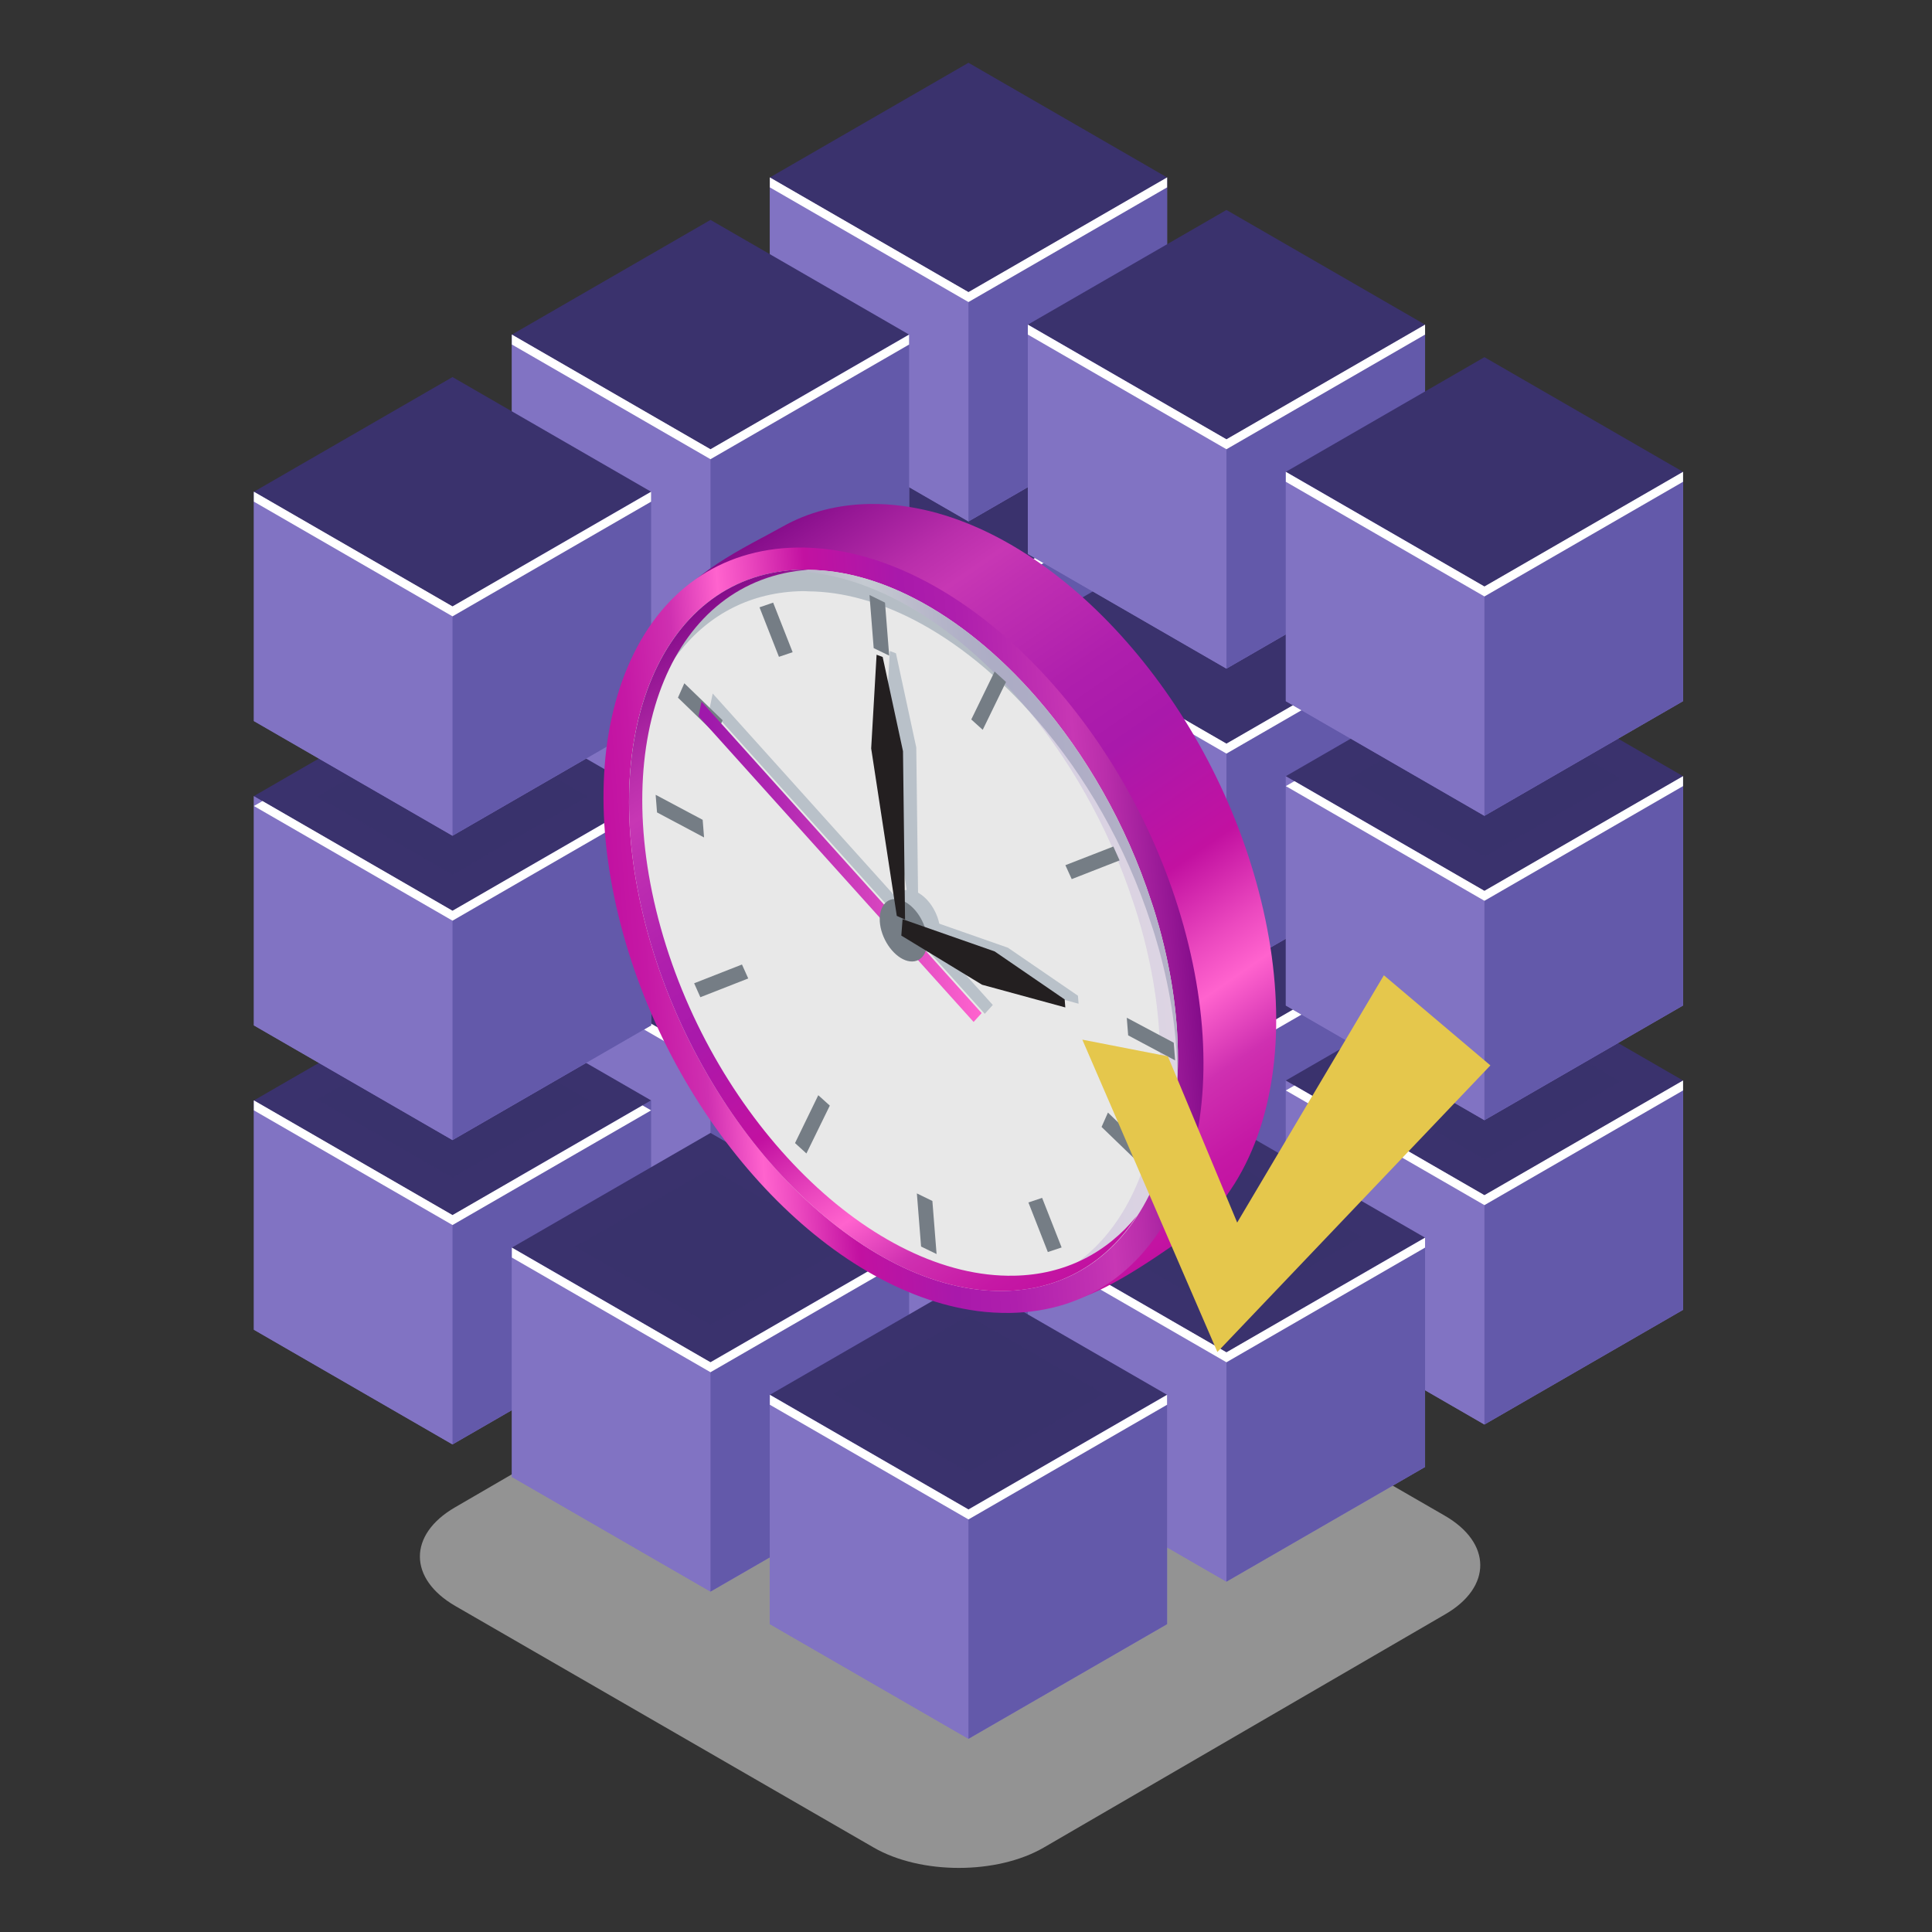 <?xml version="1.0" encoding="UTF-8"?> <!-- Generator: Adobe Illustrator 17.0.0, SVG Export Plug-In . SVG Version: 6.00 Build 0) --> <svg xmlns="http://www.w3.org/2000/svg" xmlns:xlink="http://www.w3.org/1999/xlink" id="Layer_1" x="0px" y="0px" width="100px" height="100px" viewBox="0 0 100 100" xml:space="preserve"><rect x="0" y="0" width="100" height="100" fill="#333333" stroke="none"/> <g opacity="0.5"> <path fill="#F3F3F3" d="M74.78,78.451c2.437,1.407,2.455,3.691,0.03,5.101L54.032,95.625c-2.425,1.41-6.373,1.41-8.811,0.003 L23.574,83.13c-2.442-1.41-2.455-3.696-0.03-5.106l20.778-12.074c2.423-1.41,6.369-1.407,8.808,0.003L74.78,78.451z"></path> </g> <g> <polygon fill="#8173C3" points="50.128,46.625 39.848,40.689 39.848,52.559 50.128,58.495 60.408,52.559 60.408,40.689 "></polygon> <polygon fill="#8173C3" points="50.128,58.495 39.848,52.559 39.848,40.689 50.128,46.625 "></polygon> <polygon fill="#6359AA" points="60.408,52.559 50.128,58.495 50.128,46.625 60.408,40.689 "></polygon> <polygon fill="#3A326D" points="50.128,46.625 39.848,40.689 50.128,34.754 60.408,40.689 "></polygon> <polygon fill="#FFFFFF" points="50.128,46.625 40.294,40.947 39.848,41.204 50.128,47.139 60.408,41.204 59.962,40.947 "></polygon> </g> <g> <polygon fill="#8173C3" points="63.481,54.244 53.201,48.308 53.201,60.178 63.481,66.113 73.761,60.178 73.761,48.308 "></polygon> <polygon fill="#8173C3" points="63.481,66.114 53.201,60.178 53.201,48.308 63.481,54.243 "></polygon> <polygon fill="#6359AA" points="73.761,60.178 63.481,66.114 63.481,54.243 73.761,48.308 "></polygon> <polygon fill="#3A326D" points="63.481,54.243 53.201,48.308 63.481,42.373 73.761,48.308 "></polygon> <polygon fill="#FFFFFF" points="63.481,54.244 53.647,48.566 53.201,48.823 63.481,54.758 73.761,48.823 73.315,48.566 "></polygon> </g> <g> <polygon fill="#8173C3" points="76.834,61.862 66.554,55.927 66.554,67.797 76.834,73.732 87.114,67.797 87.114,55.927 "></polygon> <polygon fill="#8173C3" points="76.834,73.733 66.554,67.797 66.554,55.927 76.834,61.862 "></polygon> <polygon fill="#6359AA" points="87.114,67.797 76.834,73.733 76.834,61.862 87.114,55.927 "></polygon> <polygon fill="#3A326D" points="76.834,61.862 66.554,55.927 76.834,49.992 87.114,55.927 "></polygon> <polygon fill="#FFFFFF" points="76.834,61.862 67,56.185 66.554,56.442 76.834,62.377 87.114,56.442 87.114,55.927 "></polygon> </g> <g> <polygon fill="#8173C3" points="36.775,54.758 26.495,48.823 26.495,60.693 36.775,66.628 47.055,60.693 47.055,48.823 "></polygon> <polygon fill="#8173C3" points="36.775,66.628 26.495,60.693 26.495,48.823 36.775,54.758 "></polygon> <polygon fill="#6359AA" points="47.055,60.693 36.775,66.628 36.775,54.758 47.055,48.823 "></polygon> <polygon fill="#3A326D" points="36.775,54.758 26.495,48.823 36.775,42.888 47.055,48.823 "></polygon> <polygon fill="#FFFFFF" points="36.775,54.758 26.941,49.081 26.495,49.338 36.775,55.273 47.055,49.338 46.609,49.081 "></polygon> </g> <g> <polygon fill="#8173C3" points="50.128,62.377 39.848,56.442 39.848,68.312 50.128,74.247 60.408,68.312 60.408,56.442 "></polygon> <polygon fill="#8173C3" points="50.128,74.247 39.848,68.312 39.848,56.442 50.128,62.377 "></polygon> <polygon fill="#6359AA" points="60.408,68.312 50.128,74.247 50.128,62.377 60.408,56.442 "></polygon> <polygon fill="#3A326D" points="50.128,62.377 39.848,56.442 50.128,50.507 60.408,56.442 "></polygon> <polygon fill="#FFFFFF" points="50.128,62.377 40.294,56.7 39.848,56.957 50.128,62.892 60.408,56.957 59.962,56.7 "></polygon> </g> <g> <polygon fill="#8173C3" points="63.481,69.996 53.201,64.061 53.201,75.931 63.481,81.866 73.761,75.931 73.761,64.061 "></polygon> <polygon fill="#8173C3" points="63.481,81.866 53.201,75.931 53.201,64.061 63.481,69.996 "></polygon> <polygon fill="#6359AA" points="73.761,75.931 63.481,81.866 63.481,69.996 73.761,64.061 "></polygon> <polygon fill="#3A326D" points="63.481,69.996 53.201,64.061 63.481,58.126 73.761,64.061 "></polygon> <polygon fill="#FFFFFF" points="63.481,69.996 53.647,64.319 53.201,64.576 63.481,70.511 73.761,64.576 73.761,64.061 "></polygon> </g> <g> <polygon fill="#8173C3" points="23.422,62.892 13.142,56.957 13.142,68.827 23.422,74.762 33.702,68.827 33.702,56.957 "></polygon> <polygon fill="#8173C3" points="23.422,74.762 13.142,68.827 13.142,56.957 23.422,62.892 "></polygon> <polygon fill="#6359AA" points="33.702,68.827 23.422,74.762 23.422,62.892 33.702,56.957 "></polygon> <polygon fill="#3A326D" points="23.422,62.892 13.142,56.957 23.421,51.022 33.701,56.957 "></polygon> <polygon fill="#FFFFFF" points="23.422,62.892 13.142,56.957 13.142,57.472 23.422,63.407 33.701,57.472 33.256,57.215 "></polygon> </g> <g> <polygon fill="#8173C3" points="36.775,70.511 26.495,64.576 26.495,76.446 36.775,82.381 47.055,76.446 47.055,64.576 "></polygon> <polygon fill="#8173C3" points="36.775,82.381 26.495,76.446 26.495,64.576 36.775,70.511 "></polygon> <polygon fill="#6359AA" points="47.055,76.446 36.775,82.381 36.775,70.511 47.055,64.576 "></polygon> <polygon fill="#3A326D" points="36.775,70.511 26.495,64.576 36.775,58.641 47.055,64.576 "></polygon> <polygon fill="#FFFFFF" points="36.775,70.511 26.495,64.576 26.495,65.091 36.775,71.026 47.055,65.091 46.609,64.834 "></polygon> </g> <g> <polygon fill="#8173C3" points="50.128,78.13 39.848,72.195 39.848,84.065 50.128,90 60.408,84.065 60.408,72.195 "></polygon> <polygon fill="#8173C3" points="50.128,90 39.848,84.065 39.848,72.195 50.128,78.13 "></polygon> <polygon fill="#6359AA" points="60.408,84.065 50.128,90 50.128,78.13 60.408,72.195 "></polygon> <polygon fill="#3A326D" points="50.128,78.13 39.848,72.195 50.128,66.26 60.408,72.195 "></polygon> <polygon fill="#FFFFFF" points="50.128,78.13 39.848,72.195 39.848,72.71 50.128,78.645 60.408,72.71 60.408,72.195 "></polygon> </g> <g> <polygon fill="#8173C3" points="50.128,30.872 39.848,24.937 39.848,36.807 50.128,42.742 60.408,36.807 60.408,24.937 "></polygon> <polygon fill="#8173C3" points="50.128,42.742 39.848,36.807 39.848,24.937 50.128,30.872 "></polygon> <polygon fill="#6359AA" points="60.408,36.807 50.128,42.742 50.128,30.872 60.408,24.937 "></polygon> <polygon fill="#3A326D" points="50.128,30.872 39.848,24.937 50.128,19.002 60.408,24.937 "></polygon> <polygon fill="#FFFFFF" points="50.128,30.872 40.294,25.194 39.848,25.451 50.128,31.387 60.408,25.452 59.962,25.194 "></polygon> </g> <g> <polygon opacity="0.7" fill="#3A326D" points="50.128,76.197 43.115,72.148 50.128,68.1 57.14,72.148 "></polygon> <polygon opacity="0.7" fill="#3A326D" points="36.775,68.578 29.762,64.529 36.775,60.481 43.787,64.529 "></polygon> <polygon opacity="0.7" fill="#3A326D" points="63.481,68.063 56.468,64.014 63.481,59.966 70.494,64.015 "></polygon> <polygon opacity="0.7" fill="#3A326D" points="76.86,60.023 69.847,55.974 76.86,51.925 83.872,55.974 "></polygon> <polygon opacity="0.7" fill="#3A326D" points="23.422,60.959 16.409,56.91 23.421,52.862 30.434,56.911 "></polygon> </g> <g> <polygon fill="#8173C3" points="63.481,38.491 53.201,32.555 53.201,44.426 63.481,50.361 73.761,44.426 73.761,32.555 "></polygon> <polygon fill="#8173C3" points="63.481,50.361 53.201,44.426 53.201,32.555 63.481,38.491 "></polygon> <polygon fill="#6359AA" points="73.761,44.426 63.481,50.361 63.481,38.491 73.761,32.555 "></polygon> <polygon fill="#3A326D" points="63.481,38.491 53.201,32.555 63.481,26.62 73.761,32.556 "></polygon> <polygon fill="#FFFFFF" points="63.481,38.491 53.647,32.813 53.201,33.07 63.481,39.006 73.761,33.07 73.315,32.813 "></polygon> </g> <g> <polygon fill="#8173C3" points="76.834,46.11 66.554,40.174 66.554,52.044 76.834,57.98 87.114,52.044 87.114,40.174 "></polygon> <polygon fill="#8173C3" points="76.834,57.98 66.554,52.045 66.554,40.174 76.834,46.11 "></polygon> <polygon fill="#6359AA" points="87.114,52.045 76.834,57.98 76.834,46.11 87.114,40.174 "></polygon> <polygon fill="#3A326D" points="76.834,46.11 66.554,40.174 76.834,34.239 87.114,40.175 "></polygon> <polygon fill="#FFFFFF" points="76.834,46.11 67,40.432 66.554,40.689 76.834,46.625 87.114,40.689 87.114,40.174 "></polygon> </g> <g> <polygon fill="#8173C3" points="36.775,39.006 26.495,33.07 26.495,44.94 36.775,50.876 47.055,44.94 47.055,33.07 "></polygon> <polygon fill="#8173C3" points="36.775,50.876 26.495,44.941 26.495,33.07 36.775,39.006 "></polygon> <polygon fill="#6359AA" points="47.055,44.941 36.775,50.876 36.775,39.006 47.055,33.07 "></polygon> <polygon fill="#3A326D" points="36.775,39.006 26.495,33.07 36.775,27.135 47.055,33.071 "></polygon> <polygon fill="#FFFFFF" points="36.775,39.006 26.941,33.328 26.495,33.585 36.775,39.52 47.055,33.585 46.609,33.328 "></polygon> </g> <g> <polygon fill="#8173C3" points="23.422,47.14 13.142,41.204 13.142,53.074 23.422,59.01 33.702,53.074 33.702,41.204 "></polygon> <polygon fill="#8173C3" points="23.422,59.01 13.142,53.074 13.142,41.204 23.422,47.14 "></polygon> <polygon fill="#6359AA" points="33.702,53.074 23.422,59.01 23.422,47.14 33.702,41.204 "></polygon> <polygon fill="#3A326D" points="23.422,47.14 13.142,41.204 23.421,35.269 33.701,41.205 "></polygon> <polygon fill="#FFFFFF" points="23.422,47.14 13.587,41.462 13.142,41.719 23.422,47.654 33.701,41.719 33.256,41.462 "></polygon> </g> <g> <polygon opacity="0.7" fill="#3A326D" points="76.86,44.339 69.847,40.291 76.86,36.242 83.872,40.291 "></polygon> <polygon opacity="0.7" fill="#3A326D" points="23.422,45.276 16.409,41.227 23.421,37.179 30.434,41.227 "></polygon> </g> <g> <polygon fill="#8173C3" points="50.128,15.119 39.848,9.184 39.848,21.054 50.128,26.989 60.408,21.054 60.408,9.184 "></polygon> <polygon fill="#8173C3" points="50.128,26.989 39.848,21.054 39.848,9.184 50.128,15.119 "></polygon> <polygon fill="#6359AA" points="60.408,21.054 50.128,26.989 50.128,15.119 60.408,9.184 "></polygon> <polygon fill="#3A326D" points="50.128,15.119 39.848,9.184 50.128,3.249 60.408,9.184 "></polygon> <polygon fill="#FFFFFF" points="50.128,15.119 39.848,9.184 39.848,9.699 50.128,15.634 60.408,9.699 60.408,9.184 "></polygon> </g> <g> <polygon fill="#8173C3" points="63.481,22.738 53.201,16.803 53.201,28.673 63.481,34.608 73.761,28.673 73.761,16.803 "></polygon> <polygon fill="#8173C3" points="63.481,34.608 53.201,28.673 53.201,16.803 63.481,22.738 "></polygon> <polygon fill="#6359AA" points="73.761,28.673 63.481,34.608 63.481,22.738 73.761,16.803 "></polygon> <polygon fill="#3A326D" points="63.481,22.738 53.201,16.803 63.481,10.868 73.761,16.803 "></polygon> <polygon fill="#FFFFFF" points="63.481,22.738 53.201,16.803 53.201,17.318 63.481,23.253 73.761,17.318 73.761,16.803 "></polygon> </g> <g> <polygon fill="#8173C3" points="76.834,30.357 66.554,24.422 66.554,36.292 76.834,42.227 87.114,36.292 87.114,24.422 "></polygon> <polygon fill="#8173C3" points="76.834,42.227 66.554,36.292 66.554,24.422 76.834,30.357 "></polygon> <polygon fill="#6359AA" points="87.114,36.292 76.834,42.227 76.834,30.357 87.114,24.422 "></polygon> <polygon fill="#3A326D" points="76.834,30.357 66.554,24.422 76.834,18.487 87.114,24.422 "></polygon> <polygon fill="#FFFFFF" points="76.834,30.357 66.554,24.422 66.554,24.937 76.834,30.872 87.114,24.937 87.114,24.422 "></polygon> </g> <g> <polygon fill="#8173C3" points="36.775,23.253 26.495,17.318 26.495,29.188 36.775,35.123 47.055,29.188 47.055,17.318 "></polygon> <polygon fill="#8173C3" points="36.775,35.123 26.495,29.188 26.495,17.318 36.775,23.253 "></polygon> <polygon fill="#6359AA" points="47.055,29.188 36.775,35.123 36.775,23.253 47.055,17.318 "></polygon> <polygon fill="#3A326D" points="36.775,23.253 26.495,17.318 36.775,11.383 47.055,17.318 "></polygon> <polygon fill="#FFFFFF" points="36.775,23.253 26.495,17.318 26.495,17.832 36.775,23.768 47.055,17.833 47.055,17.318 "></polygon> </g> <g> <polygon fill="#8173C3" points="23.422,31.387 13.142,25.452 13.142,37.322 23.422,43.257 33.702,37.322 33.702,25.452 "></polygon> <polygon fill="#8173C3" points="23.422,43.257 13.142,37.322 13.142,25.452 23.422,31.387 "></polygon> <polygon fill="#6359AA" points="33.702,37.322 23.422,43.257 23.422,31.387 33.702,25.452 "></polygon> <polygon fill="#3A326D" points="23.422,31.387 13.142,25.452 23.421,19.517 33.701,25.452 "></polygon> <polygon fill="#FFFFFF" points="23.422,31.387 13.142,25.452 13.142,25.966 23.422,31.902 33.701,25.967 33.702,25.452 "></polygon> </g> <g> <linearGradient id="XMLID_2_" gradientUnits="userSpaceOnUse" x1="-11.275" y1="64.013" x2="9.944" y2="27.261" gradientTransform="matrix(-0.997 0.079 0.079 0.997 46.179 0.327)"> <stop offset="0" style="stop-color:#C211A1"></stop> <stop offset="0.052" style="stop-color:#C518A5"></stop> <stop offset="0.131" style="stop-color:#CE2DAF"></stop> <stop offset="0.141" style="stop-color:#CF30B1"></stop> <stop offset="0.227" style="stop-color:#FF63CE"></stop> <stop offset="0.282" style="stop-color:#EB48BF"></stop> <stop offset="0.379" style="stop-color:#C211A1"></stop> <stop offset="0.54" style="stop-color:#A919AB"></stop> <stop offset="0.641" style="stop-color:#AF1FAD"></stop> <stop offset="0.775" style="stop-color:#C030B2"></stop> <stop offset="0.818" style="stop-color:#C737B4"></stop> <stop offset="0.869" style="stop-color:#B92EAB"></stop> <stop offset="0.964" style="stop-color:#941694"></stop> <stop offset="1" style="stop-color:#840C8A"></stop> </linearGradient> <path id="XMLID_8934_" fill="url(#XMLID_2_)" d="M54.313,65.595c0.582,0.081-0.262,1.862,0.304,1.854 c1.946-0.031,5.11-2.318,6.572-3.316c1.533-1.046,2.763-2.598,3.612-4.601c1.593-3.746,1.673-8.67,0.224-13.868 c-2.803-10.077-10.662-18.45-18.278-19.472c-0.582-0.078-1.164-0.116-1.733-0.106c-1.668,0.026-3.184,0.426-4.504,1.169 c-1.831,1.031-5.164,2.511-6.13,4.787c-1.593,3.743,0.205,8.883,1.654,14.084C38.841,56.201,46.696,64.571,54.313,65.595 L54.313,65.595z"></path> <linearGradient id="XMLID_3_" gradientUnits="userSpaceOnUse" x1="26.654" y1="47.72" x2="56.666" y2="47.72" gradientTransform="matrix(0.997 -0.079 0.079 0.997 1.468 3.868)"> <stop offset="0" style="stop-color:#C211A1"></stop> <stop offset="0.052" style="stop-color:#C518A5"></stop> <stop offset="0.131" style="stop-color:#CE2DAF"></stop> <stop offset="0.141" style="stop-color:#CF30B1"></stop> <stop offset="0.227" style="stop-color:#FF63CE"></stop> <stop offset="0.282" style="stop-color:#EB48BF"></stop> <stop offset="0.379" style="stop-color:#C211A1"></stop> <stop offset="0.54" style="stop-color:#A919AB"></stop> <stop offset="0.641" style="stop-color:#AF1FAD"></stop> <stop offset="0.775" style="stop-color:#C030B2"></stop> <stop offset="0.818" style="stop-color:#C737B4"></stop> <stop offset="0.869" style="stop-color:#B92EAB"></stop> <stop offset="0.964" style="stop-color:#941694"></stop> <stop offset="1" style="stop-color:#840C8A"></stop> </linearGradient> <path id="XMLID_8933_" fill="url(#XMLID_3_)" d="M50.55,67.854c0.582,0.078,1.163,0.11,1.729,0.103 c3.985-0.064,7.095-2.255,8.759-6.166c1.589-3.749,1.672-8.673,0.224-13.872c-2.806-10.077-10.664-18.444-18.278-19.472 c-0.585-0.078-1.167-0.116-1.73-0.106c-3.988,0.064-7.102,2.255-8.762,6.169c-1.593,3.746-1.673,8.67-0.224,13.872 c2.805,10.074,10.661,18.444,18.278,19.469L50.55,67.854z"></path> <path id="XMLID_8932_" fill="#E8E8E8" d="M33.548,48.36c2.873,10.315,11.118,18.58,18.409,18.459 c7.301-0.113,10.892-8.568,8.029-18.875c-0.123-0.438-0.254-0.876-0.402-1.303c-1.299-3.982-3.397-7.612-5.901-10.497 c-1.934-2.228-4.113-4.014-6.358-5.172c-1.804-0.929-3.656-1.459-5.45-1.475c-0.106-0.009-0.203-0.01-0.308-0.011 C34.267,29.598,30.675,38.045,33.548,48.36z"></path> <path id="XMLID_8931_" fill="#B5BDC5" d="M59.964,49.055c-0.123-0.438-0.254-0.876-0.402-1.303 c-1.299-3.982-3.397-7.612-5.901-10.497c-1.934-2.228-4.113-4.014-6.357-5.172c-1.804-0.929-3.656-1.459-5.45-1.475 c-0.106-0.009-0.203-0.01-0.308-0.011c-5.334,0.082-8.684,4.615-8.984,11.072c-0.051-7.043,3.371-12.096,9.006-12.183 c0.105,0.001,0.202,0.002,0.308,0.011c1.794,0.016,3.645,0.546,5.45,1.475c2.244,1.158,4.424,2.944,6.358,5.172 c2.504,2.886,4.601,6.515,5.901,10.497c0.148,0.428,0.279,0.865,0.402,1.303c0.77,2.771,1.069,5.405,0.959,7.782 C60.93,53.649,60.616,51.401,59.964,49.055z"></path> <linearGradient id="XMLID_4_" gradientUnits="userSpaceOnUse" x1="36.937" y1="47.723" x2="55.367" y2="47.723" gradientTransform="matrix(0.997 -0.079 0.079 0.997 1.468 3.868)"> <stop offset="0.01" style="stop-color:#C1A1D5"></stop> <stop offset="0.049" style="stop-color:#C8ABDA"></stop> <stop offset="0.115" style="stop-color:#DAC6E6"></stop> <stop offset="0.2" style="stop-color:#F7F2F9"></stop> <stop offset="0.222" style="stop-color:#FFFFFF"></stop> <stop offset="0.251" style="stop-color:#F9F5FB"></stop> <stop offset="0.3" style="stop-color:#E9DBF2"></stop> <stop offset="0.359" style="stop-color:#D1B4E3"></stop> <stop offset="0.426" style="stop-color:#B395D6"></stop> <stop offset="0.495" style="stop-color:#9C7DCB"></stop> <stop offset="0.558" style="stop-color:#8E6EC5"></stop> <stop offset="0.611" style="stop-color:#8969C3"></stop> <stop offset="0.755" style="stop-color:#9471C6"></stop> <stop offset="1" style="stop-color:#B086CC"></stop> </linearGradient> <path id="XMLID_8930_" opacity="0.2" fill="url(#XMLID_4_)" d="M59.064,48.017c-0.123-0.438-0.254-0.876-0.402-1.303 c-1.299-3.982-3.397-7.612-5.901-10.497c-1.934-2.228-4.113-4.014-6.358-5.172c-1.804-0.929-3.656-1.459-5.45-1.475 c-0.106-0.009-0.203-0.01-0.308-0.011c-0.031,0.001-0.06,0.004-0.091,0.005c0.33-0.042,0.666-0.072,1.013-0.078 c0.105,0.001,0.202,0.002,0.308,0.011c1.794,0.016,3.645,0.546,5.45,1.475c2.244,1.158,4.424,2.944,6.358,5.172 c2.504,2.886,4.601,6.515,5.901,10.497c0.148,0.428,0.279,0.865,0.402,1.303c2.851,10.264-0.7,18.689-7.939,18.87 C58.659,65.967,61.791,57.835,59.064,48.017z"></path> <g id="XMLID_8874_"> <polygon id="XMLID_8875_" fill="#B9C1C9" points="36.732,36.649 36.89,35.897 51.387,52.017 50.972,52.475 "></polygon> </g> <polygon id="XMLID_8873_" fill="#B9C1C9" points="47.339,48.234 51.516,50.777 55.827,51.953 55.794,51.538 52.171,49.054 47.404,47.385 "></polygon> <polygon id="XMLID_8865_" fill="#B9C1C9" points="47.105,47.214 45.779,38.548 46.059,33.696 46.374,33.814 47.426,38.69 47.533,47.406 "></polygon> <path id="XMLID_8864_" fill="#B9C1C9" d="M46.984,46.058c0.637-0.01,1.351,0.705,1.596,1.598c0.248,0.895-0.061,1.623-0.692,1.636 c-0.631,0.009-1.344-0.706-1.596-1.598C46.044,46.801,46.356,46.067,46.984,46.058z"></path> <linearGradient id="XMLID_5_" gradientUnits="userSpaceOnUse" x1="-3.999" y1="66.346" x2="15.733" y2="32.169" gradientTransform="matrix(-0.997 0.079 0.079 0.997 46.179 0.327)"> <stop offset="0" style="stop-color:#C211A1"></stop> <stop offset="0.052" style="stop-color:#C518A5"></stop> <stop offset="0.131" style="stop-color:#CE2DAF"></stop> <stop offset="0.141" style="stop-color:#CF30B1"></stop> <stop offset="0.227" style="stop-color:#FF63CE"></stop> <stop offset="0.282" style="stop-color:#EB48BF"></stop> <stop offset="0.379" style="stop-color:#C211A1"></stop> <stop offset="0.54" style="stop-color:#A919AB"></stop> <stop offset="0.641" style="stop-color:#AF1FAD"></stop> <stop offset="0.775" style="stop-color:#C030B2"></stop> <stop offset="0.818" style="stop-color:#C737B4"></stop> <stop offset="0.869" style="stop-color:#B92EAB"></stop> <stop offset="0.964" style="stop-color:#941694"></stop> <stop offset="1" style="stop-color:#840C8A"></stop> </linearGradient> <path id="XMLID_8863_" fill="url(#XMLID_5_)" d="M41.569,29.482c0.087-0.004,0.178,0.011,0.265,0.01 c-6.97,0.496-10.393,8.639-7.637,18.521c2.814,10.098,11.007,18.171,18.297,18.017c2.651-0.051,4.805-1.196,6.353-3.099 c-1.557,2.389-3.904,3.842-6.888,3.891c-7.296,0.117-15.539-8.147-18.41-18.459C30.678,38.048,34.27,29.596,41.569,29.482z"></path> <polygon id="XMLID_8861_" fill="#757D85" points="45.222,33.547 46.024,33.935 45.807,31.191 45.004,30.797 "></polygon> <polygon id="XMLID_8860_" fill="#757D85" points="40.318,33.997 41.027,33.758 40.018,31.192 39.312,31.435 "></polygon> <polygon id="XMLID_8859_" fill="#757D85" points="54.236,64.805 54.949,64.568 53.94,62.002 53.23,62.239 "></polygon> <polygon id="XMLID_8858_" fill="#757D85" points="37.073,38.027 37.403,37.281 35.421,35.366 35.091,36.111 "></polygon> <polygon id="XMLID_8857_" fill="#757D85" points="41.74,59.703 41.15,59.165 42.354,56.688 42.951,57.226 "></polygon> <polygon id="XMLID_8856_" fill="#757D85" points="50.866,37.775 50.273,37.24 51.48,34.76 52.071,35.298 "></polygon> <polygon id="XMLID_8855_" fill="#757D85" points="36.25,51.616 35.929,50.894 38.404,49.923 38.729,50.645 "></polygon> <polygon id="XMLID_8854_" fill="#757D85" points="55.472,45.503 55.144,44.782 57.626,43.816 57.95,44.534 "></polygon> <polygon id="XMLID_8853_" fill="#757D85" points="59.002,60.247 59.329,59.499 57.347,57.586 57.017,58.331 "></polygon> <polygon id="XMLID_8852_" fill="#757D85" points="47.675,64.521 48.477,64.909 48.26,62.162 47.457,61.771 "></polygon> <polygon id="XMLID_8851_" fill="#757D85" points="36.442,43.346 36.37,42.434 33.936,41.139 34.008,42.051 "></polygon> <polygon id="XMLID_8850_" fill="#757D85" points="60.824,54.886 60.752,53.971 58.321,52.678 58.394,53.591 "></polygon> <g id="XMLID_8847_"> <linearGradient id="XMLID_6_" gradientUnits="userSpaceOnUse" x1="31.958" y1="43.919" x2="45.354" y2="43.919" gradientTransform="matrix(0.997 -0.079 0.079 0.997 1.468 3.868)"> <stop offset="0.035" style="stop-color:#9F19AB"></stop> <stop offset="0.244" style="stop-color:#AE25B1"></stop> <stop offset="0.645" style="stop-color:#D744BF"></stop> <stop offset="1" style="stop-color:#FF63CE"></stop> </linearGradient> <polygon id="XMLID_8848_" fill="url(#XMLID_6_)" points="36.155,37.07 36.312,36.318 50.81,52.438 50.394,52.896 "></polygon> </g> <path id="XMLID_8846_" fill="#757D85" d="M46.312,46.533c0.637-0.01,1.351,0.705,1.596,1.598c0.248,0.896-0.061,1.623-0.692,1.636 c-0.631,0.01-1.344-0.706-1.596-1.598C45.372,47.277,45.684,46.542,46.312,46.533z"></path> <polygon id="XMLID_8845_" fill="#231F20" points="46.652,48.426 50.829,50.969 55.14,52.145 55.107,51.73 51.484,49.246 46.717,47.577 "></polygon> <polygon id="XMLID_8844_" fill="#231F20" points="46.418,47.406 45.092,38.739 45.372,33.888 45.687,34.006 46.739,38.882 46.846,47.597 "></polygon> </g> <polygon fill="#E5C74C" points="56.021,53.812 63.011,69.979 77.142,55.145 71.629,50.48 64.036,63.28 60.45,54.675 "></polygon> </svg> 